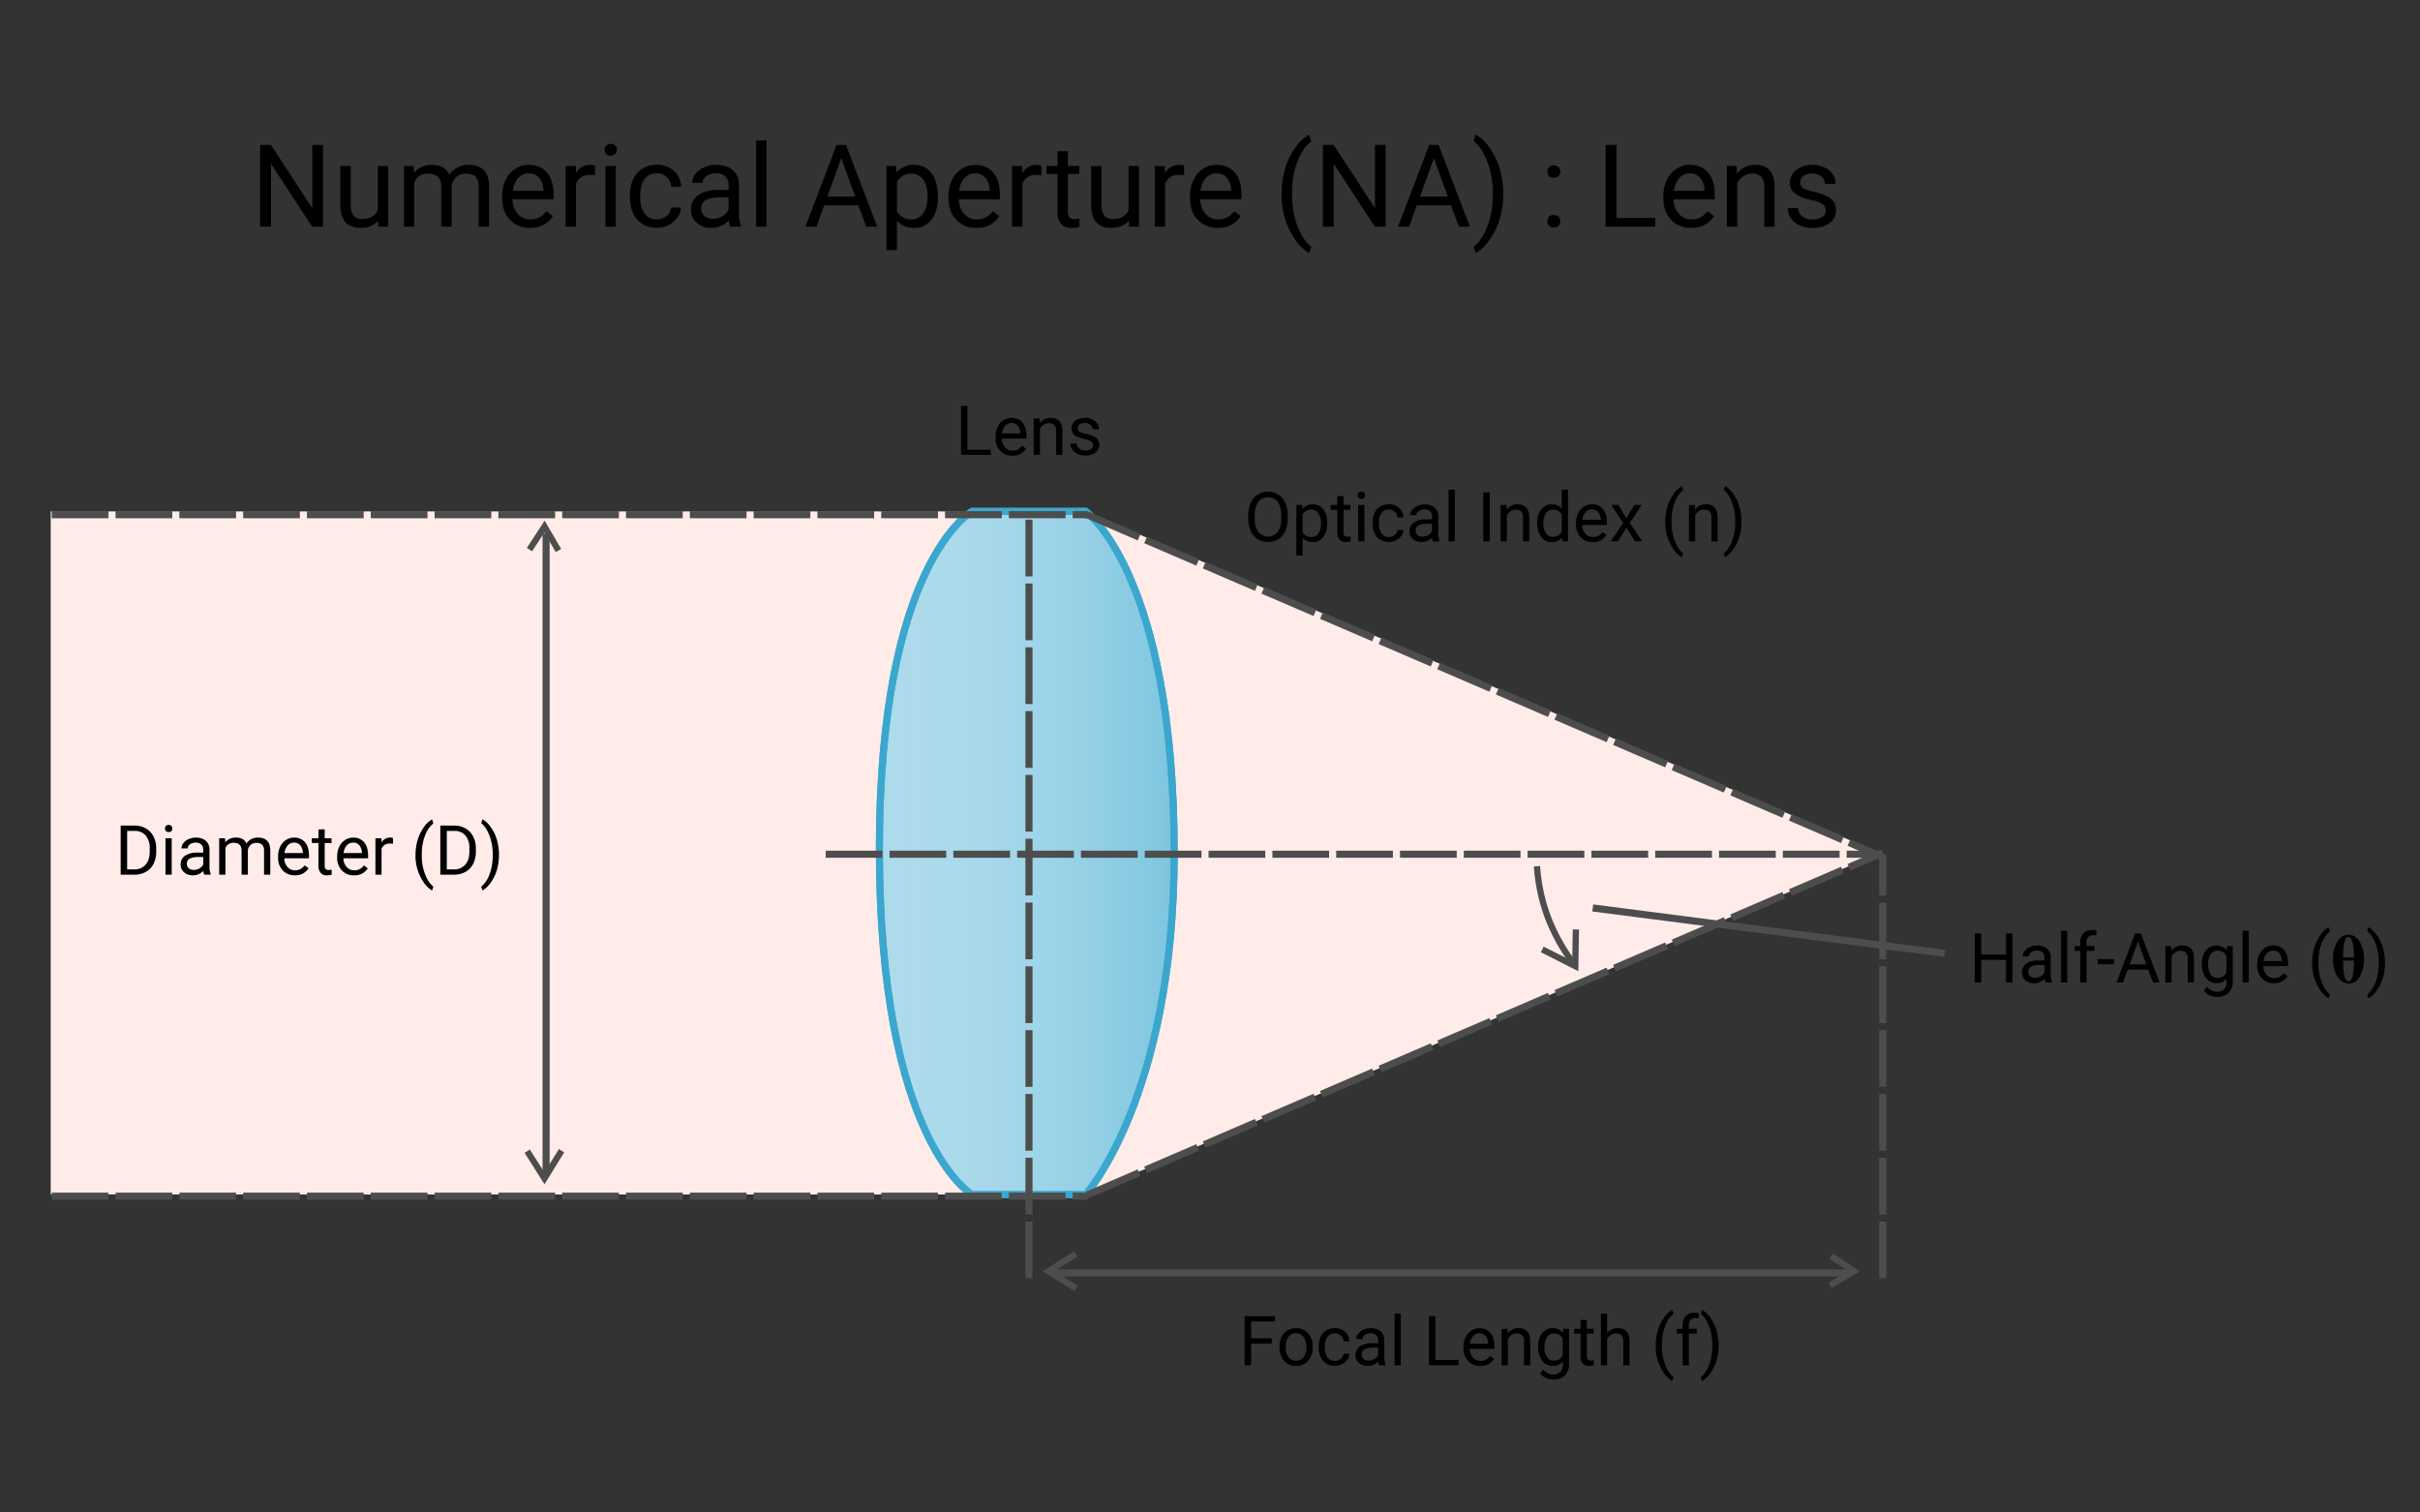 <?xml version="1.0" encoding="UTF-8" standalone="no"?>
<svg
   viewBox="0 0 512 320"
   version="1.1"
   id="svg222"
   width="512"
   height="320"
   sodipodi:docname="numerical-aperture.svg"
   xml:space="preserve"
   inkscape:version="1.2.2 (732a01da63, 2022-12-09)"
   xmlns:inkscape="http://www.inkscape.org/namespaces/inkscape"
   xmlns:sodipodi="http://sodipodi.sourceforge.net/DTD/sodipodi-0.dtd"
   xmlns="http://www.w3.org/2000/svg"
   xmlns:svg="http://www.w3.org/2000/svg"
   xmlns:rdf="http://www.w3.org/1999/02/22-rdf-syntax-ns#"
   xmlns:cc="http://creativecommons.org/ns#"
   xmlns:dc="http://purl.org/dc/elements/1.1/"><rect x="0" y="0" width="512" height="320" fill="#333333" stroke="none"/><sodipodi:namedview
     id="namedview2028"
     pagecolor="#ffffff"
     bordercolor="#000000"
     borderopacity="0.25"
     inkscape:showpageshadow="2"
     inkscape:pageopacity="0.0"
     inkscape:pagecheckerboard="0"
     inkscape:deskcolor="#d1d1d1"
     showgrid="false"
     inkscape:zoom="2.528125"
     inkscape:cx="230.60569"
     inkscape:cy="160.19778"
     inkscape:window-width="2880"
     inkscape:window-height="1514"
     inkscape:window-x="-11"
     inkscape:window-y="-11"
     inkscape:window-maximized="1"
     inkscape:current-layer="TESTI" /><defs
     id="defs9"><marker
       style="overflow:visible"
       id="marker7200"
       refX="0"
       refY="0"
       orient="auto-start-reverse"
       markerWidth="4.207"
       markerHeight="7"
       viewBox="0 0 4.207 7"
       preserveAspectRatio="xMidYMid"><path
         style="fill:none;stroke:context-stroke;stroke-width:1;stroke-linecap:round"
         d="M 3,-3 0,0 3,3"
         id="path7198"
         transform="rotate(180,0.125,0)" /></marker><marker
       style="overflow:visible"
       id="marker7172"
       refX="0"
       refY="0"
       orient="auto-start-reverse"
       markerWidth="4.207"
       markerHeight="7"
       viewBox="0 0 4.207 7"
       preserveAspectRatio="xMidYMid"><path
         style="fill:none;stroke:context-stroke;stroke-width:1;stroke-linecap:round"
         d="M 3,-3 0,0 3,3"
         id="path7170"
         transform="rotate(180,0.125,0)" /></marker><marker
       style="overflow:visible"
       id="Arrow3"
       refX="0"
       refY="0"
       orient="auto-start-reverse"
       markerWidth="4.207"
       markerHeight="7"
       viewBox="0 0 4.207 7"
       preserveAspectRatio="xMidYMid"><path
         style="fill:none;stroke:context-stroke;stroke-width:1;stroke-linecap:round"
         d="M 3,-3 0,0 3,3"
         id="arrow3"
         transform="rotate(180,0.125,0)" /></marker><style
       id="style2">.cls-1{fill:#ffece9;}.cls-2{fill:#addbec;}.cls-3{fill:url(#Sfumatura_senza_nome_12);}.cls-4,.cls-5,.cls-6{fill:none;}.cls-4,.cls-5,.cls-6,.cls-7{stroke:#4d4d4d;stroke-miterlimit:10;}.cls-4{stroke-width:3.27px;stroke-dasharray:9 6;}.cls-5{stroke-width:3.27px;}.cls-6{stroke-width:3.27px;}.cls-7{fill:#4d4d4d;stroke-width:2px;}</style><linearGradient
       id="Sfumatura_senza_nome_12"
       x1="874.01"
       y1="537.33"
       x2="1027.99"
       y2="537.33"
       gradientUnits="userSpaceOnUse"><stop
         offset="0"
         stop-color="#addbec"
         stop-opacity="0"
         id="stop4" /><stop
         offset="1"
         stop-color="#34a4cd"
         stop-opacity="0.4"
         id="stop6" /></linearGradient></defs><title
     id="title11">01-NATavola disegno 1</title><g
     id="TESTI"><g
       id="Livello_32"
       data-name="Livello 32" /><g
       id="g6022"><g
         id="Livello_29"
         data-name="Livello 29"
         transform="matrix(0.405,0,0,0.405,-167.919,-37.15)"><polyline
           class="cls-1"
           points="981.83 358.9 1396.47 537.33 981.83 715.75 441.11 715.75 441.11 358.9 981.83 358.9"
           id="polyline13" /></g><g
         id="Livello_22"
         data-name="Livello 22"
         transform="matrix(0.405,0,0,0.405,-167.919,-37.15)"
         style="stroke:#3ba7ce;stroke-width:3.699;stroke-dasharray:none;stroke-opacity:1"><path
           class="cls-2"
           d="M 981.83,715.75 H 922.39 C 922.39,715.75 874,688 874,535.21 874,385.39 922.38,358.9 922.38,358.9 h 59.44 c 0,0 46.18,32.69 46.18,178.43 0,127.07 -46.17,178.42 -46.17,178.42 z"
           id="path16"
           style="stroke:#3ba7ce;stroke-width:3.699;stroke-dasharray:none;stroke-opacity:1" /><path
           class="cls-3"
           d="M 981.83,715.75 H 922.39 C 922.39,715.75 874,688 874,535.21 874,385.39 922.38,358.9 922.38,358.9 h 59.44 c 0,0 46.18,32.69 46.18,178.43 0,127.07 -46.17,178.42 -46.17,178.42 z"
           id="path18"
           style="fill:url(#Sfumatura_senza_nome_12);stroke:#3ba7ce;stroke-width:3.699;stroke-dasharray:none;stroke-opacity:1" /></g><line
         class="cls-4"
         x1="174.698"
         y1="180.731"
         x2="398.332"
         y2="180.731"
         id="line21"
         style="stroke-width:1.5;stroke-dasharray:12, 1.5;stroke-dashoffset:0" /><line
         class="cls-4"
         x1="10.946"
         y1="108.899"
         x2="230.201"
         y2="108.899"
         id="line23"
         style="stroke-width:1.5;stroke-dasharray:12, 1.5;stroke-dashoffset:0" /><line
         class="cls-4"
         x1="10.946"
         y1="253.078"
         x2="230.201"
         y2="253.078"
         id="line25"
         style="stroke-width:1.5;stroke-dasharray:12, 1.5;stroke-dashoffset:0" /><line
         class="cls-4"
         x1="229.978"
         y1="108.899"
         x2="398.113"
         y2="181.242"
         id="line27"
         style="stroke-width:1.5;stroke-dasharray:12, 1.5;stroke-dashoffset:0" /><line
         class="cls-4"
         x1="229.978"
         y1="252.847"
         x2="398.113"
         y2="180.504"
         id="line29"
         style="stroke-width:1.5;stroke-dasharray:12, 1.5;stroke-dashoffset:0" /><line
         class="cls-4"
         x1="398.332"
         y1="270.453"
         x2="398.332"
         y2="180.731"
         id="line31"
         style="stroke-width:1.5;stroke-dasharray:12, 1.5;stroke-dashoffset:0" /><line
         class="cls-4"
         x1="217.7"
         y1="270.453"
         x2="217.7"
         y2="108.379"
         id="line33"
         style="stroke-width:1.5;stroke-dasharray:12, 1.5;stroke-dashoffset:0" /><g
         id="Livello_32-2"
         data-name="Livello 32"
         transform="matrix(0.405,0,0,0.405,-167.919,-37.15)"><path
           class="cls-5"
           d="m 1217.54,544.24 a 93,93 0 0 0 6,27.48 99,99 0 0 0 13.31,23.65"
           id="path35" /><polyline
           class="cls-5"
           points="1237.85 577.28 1237.53 596.45 1220.28 587.71"
           id="polyline37" /></g><line
         class="cls-6"
         x1="391.65"
         y1="269.334"
         x2="223.113"
         y2="269.334"
         id="line40"
         style="stroke-width:1.5;stroke-dasharray:none" /><polyline
         class="cls-6"
         points="1371.21 748 1383.21 755.85 1370.71 763.14"
         id="polyline42"
         transform="matrix(0.405,0,0,0.405,-167.919,-37.15)" /><polyline
         class="cls-6"
         points="976.54 746.82 962.31 755.84 976.77 764.76"
         id="polyline44"
         transform="matrix(0.405,0,0,0.405,-167.919,-37.15)" /><line
         class="cls-6"
         x1="115.537"
         y1="112.901"
         x2="115.537"
         y2="248.662"
         id="line46"
         style="stroke-width:1.5;stroke-dasharray:none" /><polyline
         class="cls-6"
         points="691.21 378.83 699.06 366.83 706.35 379.33"
         id="polyline48"
         transform="matrix(0.405,0,0,0.405,-167.919,-37.15)" /><polyline
         class="cls-6"
         points="690.03 693.09 699.04 707.31 707.97 692.86"
         id="polyline50"
         transform="matrix(0.405,0,0,0.405,-167.919,-37.15)" /><path
         d="m 425.776,207.878 h -1.375 v -4.797 h -5.231 v 4.797 h -1.371 v -10.376 h 1.371 v 4.46 h 5.231 v -4.46 h 1.375 z"
         id="path53"
         style="stroke-width:0.405" /><path
         d="m 432.762,207.878 a 2.737,2.737 0 0 1 -0.187,-0.811 2.936,2.936 0 0 1 -2.194,0.953 2.733,2.733 0 0 1 -1.873,-0.645 2.084,2.084 0 0 1 -0.73,-1.622 2.194,2.194 0 0 1 0.916,-1.873 4.347,4.347 0 0 1 2.579,-0.665 h 1.281 v -0.604 a 1.48,1.48 0 0 0 -0.405,-1.103 1.671,1.671 0 0 0 -1.216,-0.405 1.898,1.898 0 0 0 -1.18,0.357 1.046,1.046 0 0 0 -0.478,0.864 h -1.326 a 1.825,1.825 0 0 1 0.405,-1.115 2.802,2.802 0 0 1 1.111,-0.856 3.795,3.795 0 0 1 1.545,-0.312 3.057,3.057 0 0 1 2.088,0.665 2.405,2.405 0 0 1 0.783,1.837 v 3.548 a 4.306,4.306 0 0 0 0.272,1.691 v 0.114 z m -2.19,-1.006 a 2.299,2.299 0 0 0 1.176,-0.32 1.918,1.918 0 0 0 0.811,-0.811 v -1.585 h -1.034 c -1.622,0 -2.433,0.474 -2.433,1.419 a 1.216,1.216 0 0 0 0.405,0.969 1.581,1.581 0 0 0 1.083,0.328 z"
         id="path55"
         style="stroke-width:0.405" /><path
         d="m 437.373,207.878 h -1.318 v -10.948 h 1.318 z"
         id="path57"
         style="stroke-width:0.405" /><path
         d="m 440.134,207.878 v -6.691 h -1.216 v -1.022 h 1.216 v -0.811 a 2.632,2.632 0 0 1 0.661,-1.918 2.506,2.506 0 0 1 1.873,-0.677 3.475,3.475 0 0 1 0.908,0.122 l -0.073,1.062 a 3.99,3.99 0 0 0 -0.714,-0.065 1.281,1.281 0 0 0 -0.989,0.377 1.512,1.512 0 0 0 -0.349,1.075 v 0.811 h 1.646 v 1.022 h -1.646 v 6.691 z"
         id="path59"
         style="stroke-width:0.405" /><path
         d="m 447.295,204.01 h -3.479 v -1.079 h 3.479 z"
         id="path61"
         style="stroke-width:0.405" /><path
         d="m 454.504,205.161 h -4.347 l -0.977,2.717 h -1.411 l 3.962,-10.376 h 1.216 l 3.97,10.376 h -1.403 z m -3.933,-1.115 h 3.528 l -1.768,-4.866 z"
         id="path63"
         style="stroke-width:0.405" /><path
         d="m 459.37,200.166 0.041,0.969 a 2.838,2.838 0 0 1 2.311,-1.111 q 2.433,0 2.465,2.757 v 5.097 h -1.318 V 202.777 a 1.776,1.776 0 0 0 -0.381,-1.216 1.533,1.533 0 0 0 -1.168,-0.405 1.898,1.898 0 0 0 -1.123,0.341 2.376,2.376 0 0 0 -0.758,0.9 v 5.494 h -1.318 v -7.704 z"
         id="path65"
         style="stroke-width:0.405" /><path
         d="m 465.858,203.957 a 4.533,4.533 0 0 1 0.835,-2.867 2.875,2.875 0 0 1 4.412,-0.069 l 0.065,-0.856 h 1.216 v 7.53 a 3.122,3.122 0 0 1 -0.888,2.356 3.272,3.272 0 0 1 -2.384,0.864 3.962,3.962 0 0 1 -1.622,-0.357 2.79,2.79 0 0 1 -1.216,-0.977 l 0.681,-0.811 a 2.587,2.587 0 0 0 2.076,1.05 2.027,2.027 0 0 0 1.5,-0.543 2.076,2.076 0 0 0 0.539,-1.525 v -0.665 a 2.713,2.713 0 0 1 -2.161,0.912 2.619,2.619 0 0 1 -2.19,-1.091 4.752,4.752 0 0 1 -0.864,-2.952 z m 1.326,0.15 a 3.463,3.463 0 0 0 0.535,2.052 1.74,1.74 0 0 0 1.496,0.742 1.934,1.934 0 0 0 1.833,-1.131 v -3.52 a 1.954,1.954 0 0 0 -1.821,-1.107 1.748,1.748 0 0 0 -1.5,0.75 3.73,3.73 0 0 0 -0.56,2.222 z"
         id="path67"
         style="stroke-width:0.405" /><path
         d="m 475.776,207.878 h -1.318 v -10.948 h 1.318 z"
         id="path69"
         style="stroke-width:0.405" /><path
         d="m 481.088,208.02 a 3.353,3.353 0 0 1 -2.551,-1.03 3.812,3.812 0 0 1 -0.985,-2.753 v -0.243 a 4.631,4.631 0 0 1 0.438,-2.048 3.418,3.418 0 0 1 1.216,-1.411 3.065,3.065 0 0 1 1.707,-0.511 2.895,2.895 0 0 1 2.336,0.989 c 0.556,0.661 0.835,1.622 0.835,2.838 v 0.547 h -5.227 a 2.753,2.753 0 0 0 0.669,1.845 2.1,2.1 0 0 0 1.622,0.701 2.283,2.283 0 0 0 1.18,-0.284 2.96,2.96 0 0 0 0.852,-0.758 l 0.811,0.629 a 3.244,3.244 0 0 1 -2.903,1.488 z m -0.162,-6.893 a 1.756,1.756 0 0 0 -1.342,0.584 2.81,2.81 0 0 0 -0.669,1.622 h 3.864 v -0.097 a 2.506,2.506 0 0 0 -0.543,-1.557 1.658,1.658 0 0 0 -1.31,-0.572 z"
         id="path71"
         style="stroke-width:0.405" /><path
         d="m 489.186,203.665 a 11.029,11.029 0 0 1 0.43,-3.094 9.071,9.071 0 0 1 1.285,-2.692 5.507,5.507 0 0 1 1.776,-1.711 l 0.272,0.872 a 5.677,5.677 0 0 0 -1.707,2.433 10.462,10.462 0 0 0 -0.73,3.67 v 0.604 a 10.636,10.636 0 0 0 1.006,4.777 5.713,5.713 0 0 0 1.439,1.898 l -0.272,0.811 a 5.575,5.575 0 0 1 -1.808,-1.768 9.882,9.882 0 0 1 -1.691,-5.798 z"
         id="path73"
         style="stroke-width:0.405" /><path
         d="m 499.242,206.625 c -0.6,0.977 -1.346,1.46 -2.25,1.46 -1.152,0 -2.056,-0.616 -2.684,-1.857 a 7.226,7.226 0 0 1 -0.718,-3.325 6.735,6.735 0 0 1 0.937,-3.678 c 0.612,-0.965 1.387,-1.448 2.348,-1.448 1.083,0 1.942,0.616 2.571,1.841 a 7.83,7.83 0 0 1 -0.203,7.007 z m -1.216,-4.055 a 13.495,13.495 0 0 0 -0.28,-3.094 c -0.203,-0.811 -0.495,-1.241 -0.876,-1.241 q -1.139,0 -1.135,4.335 z m -2.291,0.641 q 0,4.428 1.135,4.424 c 0.774,0 1.156,-1.472 1.156,-4.424 z"
         id="path75"
         style="stroke-width:0.405" /><path
         d="m 504.582,203.738 a 10.948,10.948 0 0 1 -0.405,3.045 8.986,8.986 0 0 1 -1.277,2.692 5.531,5.531 0 0 1 -1.8,1.752 l -0.276,-0.811 a 5.774,5.774 0 0 0 1.764,-2.611 11.256,11.256 0 0 0 0.681,-3.933 v -0.227 a 11.889,11.889 0 0 0 -0.312,-2.786 9.444,9.444 0 0 0 -0.876,-2.303 5.308,5.308 0 0 0 -1.257,-1.59 l 0.276,-0.811 a 5.6,5.6 0 0 1 1.796,1.74 9.014,9.014 0 0 1 1.273,2.688 11.232,11.232 0 0 1 0.414,3.155 z"
         id="path77"
         style="stroke-width:0.405" /><path
         d="m 269.051,284.264 h -4.355 v 4.598 h -1.371 v -10.393 h 6.431 v 1.119 h -5.06 v 3.556 h 4.355 z"
         id="path79"
         style="stroke-width:0.405" /><path
         d="m 270.689,284.921 a 4.566,4.566 0 0 1 0.446,-2.027 3.313,3.313 0 0 1 1.241,-1.399 3.41,3.41 0 0 1 1.813,-0.491 3.244,3.244 0 0 1 2.551,1.091 4.193,4.193 0 0 1 0.973,2.899 v 0.093 a 4.602,4.602 0 0 1 -0.434,2.027 3.264,3.264 0 0 1 -1.216,1.391 3.414,3.414 0 0 1 -1.841,0.499 3.244,3.244 0 0 1 -2.542,-1.091 4.168,4.168 0 0 1 -0.973,-2.887 z m 1.326,0.154 a 3.289,3.289 0 0 0 0.596,2.06 2.027,2.027 0 0 0 3.191,0 3.621,3.621 0 0 0 0.592,-2.206 3.284,3.284 0 0 0 -0.604,-2.056 1.914,1.914 0 0 0 -1.622,-0.811 1.89,1.89 0 0 0 -1.573,0.779 3.56,3.56 0 0 0 -0.56,2.234 z"
         id="path81"
         style="stroke-width:0.405" /><path
         d="m 282.456,287.913 a 1.898,1.898 0 0 0 1.216,-0.43 1.521,1.521 0 0 0 0.584,-1.066 h 1.245 a 2.405,2.405 0 0 1 -0.454,1.261 3.005,3.005 0 0 1 -1.123,0.953 3.244,3.244 0 0 1 -1.488,0.357 3.163,3.163 0 0 1 -2.502,-1.05 4.185,4.185 0 0 1 -0.933,-2.875 v -0.223 a 4.643,4.643 0 0 1 0.405,-2.003 3.134,3.134 0 0 1 1.188,-1.358 3.357,3.357 0 0 1 1.829,-0.487 3.082,3.082 0 0 1 2.153,0.779 2.749,2.749 0 0 1 0.916,2.027 h -1.245 a 1.825,1.825 0 0 0 -0.568,-1.216 1.764,1.764 0 0 0 -1.257,-0.483 1.837,1.837 0 0 0 -1.557,0.726 3.394,3.394 0 0 0 -0.556,2.092 v 0.247 a 3.305,3.305 0 0 0 0.551,2.052 1.845,1.845 0 0 0 1.594,0.697 z"
         id="path83"
         style="stroke-width:0.405" /><path
         d="m 291.766,288.862 a 2.737,2.737 0 0 1 -0.187,-0.811 2.936,2.936 0 0 1 -2.194,0.953 2.721,2.721 0 0 1 -1.869,-0.645 2.076,2.076 0 0 1 -0.734,-1.622 2.194,2.194 0 0 1 0.916,-1.873 4.347,4.347 0 0 1 2.579,-0.665 h 1.281 v -0.604 a 1.48,1.48 0 0 0 -0.405,-1.103 1.667,1.667 0 0 0 -1.216,-0.405 1.91,1.91 0 0 0 -1.184,0.357 1.042,1.042 0 0 0 -0.478,0.864 h -1.326 a 1.841,1.841 0 0 1 0.405,-1.119 2.838,2.838 0 0 1 1.111,-0.852 3.795,3.795 0 0 1 1.545,-0.312 3.057,3.057 0 0 1 2.088,0.665 2.405,2.405 0 0 1 0.783,1.837 v 3.548 a 4.379,4.379 0 0 0 0.272,1.691 v 0.097 z m -2.19,-1.006 a 2.327,2.327 0 0 0 1.18,-0.32 1.93,1.93 0 0 0 0.811,-0.831 v -1.585 h -1.034 q -2.433,0 -2.433,1.419 a 1.216,1.216 0 0 0 0.405,0.969 1.573,1.573 0 0 0 1.07,0.333 z"
         id="path85"
         style="stroke-width:0.405" /><path
         d="m 296.364,288.862 h -1.318 v -10.948 h 1.318 z"
         id="path87"
         style="stroke-width:0.405" /><path
         d="m 303.683,287.727 h 4.919 v 1.135 h -6.293 v -10.393 h 1.375 z"
         id="path89"
         style="stroke-width:0.405" /><path
         d="m 313.156,288.988 a 3.357,3.357 0 0 1 -2.551,-1.03 3.812,3.812 0 0 1 -0.985,-2.753 v -0.243 a 4.578,4.578 0 0 1 0.442,-2.027 3.41,3.41 0 0 1 1.216,-1.411 3.074,3.074 0 0 1 1.707,-0.511 2.895,2.895 0 0 1 2.336,0.989 c 0.56,0.661 0.835,1.622 0.835,2.838 v 0.547 h -5.194 a 2.733,2.733 0 0 0 0.665,1.845 2.1,2.1 0 0 0 1.622,0.702 2.336,2.336 0 0 0 1.184,-0.284 2.997,2.997 0 0 0 0.847,-0.758 l 0.811,0.629 a 3.244,3.244 0 0 1 -2.936,1.468 z m -0.162,-6.893 a 1.76,1.76 0 0 0 -1.342,0.584 2.81,2.81 0 0 0 -0.669,1.622 h 3.864 v -0.097 a 2.502,2.502 0 0 0 -0.543,-1.561 1.658,1.658 0 0 0 -1.314,-0.568 z"
         id="path91"
         style="stroke-width:0.405" /><path
         d="m 318.938,281.133 0.041,0.969 a 2.838,2.838 0 0 1 2.311,-1.111 q 2.433,0 2.465,2.757 v 5.113 h -1.318 v -5.117 a 1.788,1.788 0 0 0 -0.381,-1.216 1.537,1.537 0 0 0 -1.164,-0.405 1.902,1.902 0 0 0 -1.127,0.341 2.376,2.376 0 0 0 -0.758,0.9 v 5.498 h -1.318 v -7.704 z"
         id="path93"
         style="stroke-width:0.405" /><path
         d="m 325.43,284.925 a 4.533,4.533 0 0 1 0.835,-2.867 2.875,2.875 0 0 1 4.412,-0.069 l 0.065,-0.856 h 1.216 v 7.526 a 3.126,3.126 0 0 1 -0.888,2.36 3.272,3.272 0 0 1 -2.384,0.864 3.929,3.929 0 0 1 -1.622,-0.357 2.778,2.778 0 0 1 -1.216,-0.977 l 0.685,-0.791 a 2.579,2.579 0 0 0 2.072,1.05 2.027,2.027 0 0 0 1.5,-0.543 2.06,2.06 0 0 0 0.539,-1.525 v -0.665 a 2.713,2.713 0 0 1 -2.161,0.912 2.624,2.624 0 0 1 -2.19,-1.091 4.752,4.752 0 0 1 -0.864,-2.972 z m 1.326,0.15 a 3.463,3.463 0 0 0 0.535,2.052 1.74,1.74 0 0 0 1.496,0.742 1.934,1.934 0 0 0 1.833,-1.131 v -3.52 a 1.954,1.954 0 0 0 -1.817,-1.107 1.756,1.756 0 0 0 -1.504,0.75 3.763,3.763 0 0 0 -0.523,2.214 z"
         id="path95"
         style="stroke-width:0.405" /><path
         d="m 335.725,279.268 v 1.865 h 1.439 v 1.022 h -1.439 v 4.789 a 1.054,1.054 0 0 0 0.191,0.693 0.811,0.811 0 0 0 0.657,0.231 3.179,3.179 0 0 0 0.624,-0.085 v 1.079 a 3.698,3.698 0 0 1 -1.01,0.142 1.65,1.65 0 0 1 -1.334,-0.531 2.299,2.299 0 0 1 -0.45,-1.521 v -4.797 h -1.403 v -1.022 h 1.403 v -1.865 z"
         id="path97"
         style="stroke-width:0.405" /><path
         d="m 340.023,282.07 a 2.798,2.798 0 0 1 2.279,-1.079 q 2.433,0 2.465,2.757 v 5.113 h -1.318 v -5.117 a 1.788,1.788 0 0 0 -0.381,-1.216 1.537,1.537 0 0 0 -1.164,-0.405 1.91,1.91 0 0 0 -1.127,0.341 2.332,2.332 0 0 0 -0.754,0.9 v 5.498 h -1.322 v -10.948 h 1.322 z"
         id="path99"
         style="stroke-width:0.405" /><path
         d="m 350.294,284.633 a 11.009,11.009 0 0 1 0.43,-3.094 8.982,8.982 0 0 1 1.289,-2.692 5.458,5.458 0 0 1 1.772,-1.711 l 0.272,0.872 a 5.677,5.677 0 0 0 -1.707,2.433 10.648,10.648 0 0 0 -0.73,3.649 v 0.604 a 10.636,10.636 0 0 0 1.006,4.777 5.77,5.77 0 0 0 1.439,1.898 l -0.272,0.811 a 5.616,5.616 0 0 1 -1.808,-1.768 9.882,9.882 0 0 1 -1.691,-5.778 z"
         id="path101"
         style="stroke-width:0.405" /><path
         d="m 355.995,288.862 v -6.691 h -1.216 v -1.022 h 1.216 v -0.811 a 2.632,2.632 0 0 1 0.661,-1.918 2.51,2.51 0 0 1 1.877,-0.677 3.443,3.443 0 0 1 0.904,0.122 l -0.073,1.062 a 3.958,3.958 0 0 0 -0.714,-0.065 1.285,1.285 0 0 0 -0.989,0.377 1.529,1.529 0 0 0 -0.349,1.075 v 0.811 h 1.646 v 1.022 h -1.646 v 6.715 z"
         id="path103"
         style="stroke-width:0.405" /><path
         d="m 363.598,284.706 a 11.09,11.09 0 0 1 -0.405,3.045 9.083,9.083 0 0 1 -1.277,2.692 5.531,5.531 0 0 1 -1.8,1.752 l -0.28,-0.811 a 5.742,5.742 0 0 0 1.768,-2.615 11.309,11.309 0 0 0 0.677,-3.929 v -0.227 a 11.678,11.678 0 0 0 -0.312,-2.786 9.44,9.44 0 0 0 -0.872,-2.303 5.271,5.271 0 0 0 -1.261,-1.59 l 0.28,-0.811 a 5.592,5.592 0 0 1 1.792,1.74 9.026,9.026 0 0 1 1.277,2.688 11.386,11.386 0 0 1 0.414,3.155 z"
         id="path105"
         style="stroke-width:0.405" /><path
         d="m 25.531,185.057 v -10.385 h 2.928 a 4.732,4.732 0 0 1 2.396,0.596 4.055,4.055 0 0 1 1.622,1.707 5.478,5.478 0 0 1 0.576,2.534 v 0.681 a 5.559,5.559 0 0 1 -0.568,2.571 3.994,3.994 0 0 1 -1.622,1.699 5.012,5.012 0 0 1 -2.433,0.604 z m 1.366,-9.257 v 8.138 h 1.439 a 3.13,3.13 0 0 0 2.461,-0.985 c 0.588,-0.653 0.88,-1.59 0.88,-2.802 v -0.608 a 4.132,4.132 0 0 0 -0.831,-2.749 2.948,2.948 0 0 0 -2.356,-0.993 z"
         id="path107"
         style="stroke-width:0.405" /><path
         d="m 34.902,175.293 a 0.811,0.811 0 0 1 0.199,-0.543 0.738,0.738 0 0 1 0.58,-0.219 0.754,0.754 0 0 1 0.584,0.219 0.774,0.774 0 0 1 0.199,0.543 0.71,0.71 0 0 1 -0.783,0.746 0.746,0.746 0 0 1 -0.58,-0.211 0.779,0.779 0 0 1 -0.199,-0.535 z m 1.427,9.764 h -1.318 v -7.704 h 1.318 z"
         id="path109"
         style="stroke-width:0.405" /><path
         d="m 43.202,185.057 a 2.737,2.737 0 0 1 -0.187,-0.811 2.944,2.944 0 0 1 -2.198,0.953 2.721,2.721 0 0 1 -1.869,-0.645 2.084,2.084 0 0 1 -0.73,-1.622 2.182,2.182 0 0 1 0.916,-1.873 4.322,4.322 0 0 1 2.575,-0.665 h 1.285 v -0.608 a 1.48,1.48 0 0 0 -0.405,-1.103 1.675,1.675 0 0 0 -1.216,-0.405 1.918,1.918 0 0 0 -1.184,0.357 1.05,1.05 0 0 0 -0.478,0.864 h -1.322 a 1.817,1.817 0 0 1 0.405,-1.119 2.802,2.802 0 0 1 1.111,-0.852 3.763,3.763 0 0 1 1.541,-0.312 3.053,3.053 0 0 1 2.088,0.665 2.405,2.405 0 0 1 0.787,1.837 v 3.548 a 4.306,4.306 0 0 0 0.272,1.691 v 0.101 z m -2.19,-1.006 a 2.299,2.299 0 0 0 1.176,-0.32 1.963,1.963 0 0 0 0.811,-0.831 v -1.585 H 41.961 q -2.433,0 -2.433,1.419 a 1.216,1.216 0 0 0 0.405,0.969 1.573,1.573 0 0 0 1.079,0.341 z"
         id="path111"
         style="stroke-width:0.405" /><path
         d="m 47.618,177.353 0.036,0.856 a 2.838,2.838 0 0 1 2.287,-0.998 c 1.079,0 1.817,0.405 2.206,1.241 a 2.859,2.859 0 0 1 2.457,-1.241 q 2.538,0 2.579,2.688 v 5.158 h -1.318 v -5.097 a 1.776,1.776 0 0 0 -0.377,-1.216 1.667,1.667 0 0 0 -1.269,-0.405 1.735,1.735 0 0 0 -1.216,0.438 1.776,1.776 0 0 0 -0.564,1.18 v 5.101 H 51.113 v -5.06 c 0,-1.123 -0.551,-1.683 -1.646,-1.683 a 1.764,1.764 0 0 0 -1.776,1.107 v 5.636 h -1.318 v -7.704 z"
         id="path113"
         style="stroke-width:0.405" /><path
         d="m 62.374,185.191 a 3.357,3.357 0 0 1 -2.551,-1.03 3.816,3.816 0 0 1 -0.985,-2.753 v -0.243 a 4.631,4.631 0 0 1 0.438,-2.027 3.418,3.418 0 0 1 1.216,-1.411 3.065,3.065 0 0 1 1.707,-0.511 2.895,2.895 0 0 1 2.336,0.989 c 0.556,0.661 0.835,1.622 0.835,2.838 v 0.547 h -5.215 a 2.753,2.753 0 0 0 0.669,1.845 2.1,2.1 0 0 0 1.622,0.701 2.311,2.311 0 0 0 1.168,-0.296 2.96,2.96 0 0 0 0.852,-0.758 l 0.811,0.629 a 3.244,3.244 0 0 1 -2.903,1.48 z m -0.162,-6.914 a 1.756,1.756 0 0 0 -1.342,0.584 2.81,2.81 0 0 0 -0.669,1.622 h 3.864 v -0.097 a 2.506,2.506 0 0 0 -0.543,-1.557 1.654,1.654 0 0 0 -1.31,-0.551 z"
         id="path115"
         style="stroke-width:0.405" /><path
         d="m 68.695,175.471 v 1.881 h 1.439 v 1.022 h -1.439 v 4.789 a 1.054,1.054 0 0 0 0.191,0.677 0.811,0.811 0 0 0 0.653,0.231 3.175,3.175 0 0 0 0.629,-0.085 v 1.07 a 3.718,3.718 0 0 1 -1.01,0.142 1.622,1.622 0 0 1 -1.334,-0.535 2.279,2.279 0 0 1 -0.45,-1.517 v -4.789 h -1.403 v -1.006 h 1.403 v -1.865 z"
         id="path117"
         style="stroke-width:0.405" /><path
         d="m 74.875,185.191 a 3.357,3.357 0 0 1 -2.551,-1.03 3.816,3.816 0 0 1 -0.985,-2.753 v -0.243 a 4.578,4.578 0 0 1 0.442,-2.027 3.41,3.41 0 0 1 1.216,-1.411 3.074,3.074 0 0 1 1.707,-0.511 2.895,2.895 0 0 1 2.336,0.989 c 0.56,0.661 0.835,1.622 0.835,2.838 v 0.547 h -5.215 a 2.733,2.733 0 0 0 0.685,1.845 2.1,2.1 0 0 0 1.622,0.701 2.336,2.336 0 0 0 1.184,-0.284 2.997,2.997 0 0 0 0.847,-0.758 l 0.811,0.628 a 3.244,3.244 0 0 1 -2.936,1.468 z m -0.162,-6.914 a 1.76,1.76 0 0 0 -1.342,0.584 2.81,2.81 0 0 0 -0.669,1.622 h 3.864 v -0.097 a 2.482,2.482 0 0 0 -0.543,-1.557 1.646,1.646 0 0 0 -1.31,-0.551 z"
         id="path119"
         style="stroke-width:0.405" /><path
         d="m 83.139,178.521 a 4.095,4.095 0 0 0 -0.649,-0.049 1.744,1.744 0 0 0 -1.764,1.103 v 5.482 h -1.298 v -7.704 h 1.285 v 0.892 a 2.056,2.056 0 0 1 1.837,-1.034 1.322,1.322 0 0 1 0.588,0.101 z"
         id="path121"
         style="stroke-width:0.405" /><path
         d="m 87.911,180.836 a 11.013,11.013 0 0 1 0.438,-3.078 8.973,8.973 0 0 1 1.285,-2.692 5.47,5.47 0 0 1 1.776,-1.711 l 0.268,0.872 a 5.677,5.677 0 0 0 -1.707,2.433 10.648,10.648 0 0 0 -0.73,3.649 v 0.604 a 10.636,10.636 0 0 0 1.002,4.777 5.77,5.77 0 0 0 1.439,1.898 l -0.268,0.811 a 5.624,5.624 0 0 1 -1.813,-1.768 9.914,9.914 0 0 1 -1.691,-5.794 z"
         id="path123"
         style="stroke-width:0.405" /><path
         d="m 93.158,185.057 v -10.385 h 2.932 a 4.728,4.728 0 0 1 2.392,0.596 4.091,4.091 0 0 1 1.622,1.707 5.531,5.531 0 0 1 0.572,2.534 v 0.681 a 5.559,5.559 0 0 1 -0.568,2.571 3.994,3.994 0 0 1 -1.622,1.699 5.012,5.012 0 0 1 -2.433,0.604 z m 1.371,-9.257 v 8.138 h 1.439 a 3.13,3.13 0 0 0 2.461,-0.985 c 0.588,-0.653 0.88,-1.59 0.88,-2.802 v -0.608 a 4.132,4.132 0 0 0 -0.811,-2.749 2.948,2.948 0 0 0 -2.356,-0.993 z"
         id="path125"
         style="stroke-width:0.405" /><path
         d="m 105.566,180.909 a 11.09,11.09 0 0 1 -0.405,3.045 9.083,9.083 0 0 1 -1.277,2.692 5.531,5.531 0 0 1 -1.8,1.752 l -0.276,-0.811 a 5.766,5.766 0 0 0 1.764,-2.615 11.309,11.309 0 0 0 0.677,-3.929 v -0.227 a 11.678,11.678 0 0 0 -0.312,-2.786 9.278,9.278 0 0 0 -0.872,-2.303 5.316,5.316 0 0 0 -1.257,-1.59 l 0.276,-0.811 a 5.592,5.592 0 0 1 1.792,1.74 9.026,9.026 0 0 1 1.277,2.688 11.232,11.232 0 0 1 0.414,3.155 z"
         id="path127"
         style="stroke-width:0.405" /><path
         d="m 272.441,109.697 a 6.419,6.419 0 0 1 -0.511,2.66 3.889,3.889 0 0 1 -1.456,1.735 4.278,4.278 0 0 1 -4.371,0 4.055,4.055 0 0 1 -1.472,-1.719 6.143,6.143 0 0 1 -0.535,-2.583 v -0.75 a 6.382,6.382 0 0 1 0.519,-2.644 3.856,3.856 0 0 1 3.649,-2.368 4.018,4.018 0 0 1 2.198,0.604 3.893,3.893 0 0 1 1.468,1.748 6.488,6.488 0 0 1 0.511,2.66 z m -1.362,-0.669 q 0,-1.849 -0.738,-2.838 a 2.64,2.64 0 0 0 -4.12,0 4.558,4.558 0 0 0 -0.762,2.741 v 0.762 a 4.643,4.643 0 0 0 0.75,2.81 2.632,2.632 0 0 0 4.124,0.057 4.619,4.619 0 0 0 0.746,-2.765 z"
         id="path129"
         style="stroke-width:0.405" /><path
         d="m 280.789,110.78 a 4.602,4.602 0 0 1 -0.811,2.838 2.571,2.571 0 0 1 -2.177,1.075 2.838,2.838 0 0 1 -2.21,-0.892 v 3.714 h -1.322 v -10.676 h 1.216 l 0.061,0.856 a 2.725,2.725 0 0 1 2.238,-0.998 2.636,2.636 0 0 1 2.202,1.046 4.675,4.675 0 0 1 0.811,2.915 z m -1.318,-0.15 a 3.422,3.422 0 0 0 -0.556,-2.06 1.796,1.796 0 0 0 -1.525,-0.754 1.934,1.934 0 0 0 -1.796,1.062 v 3.686 a 1.942,1.942 0 0 0 1.808,1.054 1.78,1.78 0 0 0 1.525,-0.738 3.71,3.71 0 0 0 0.543,-2.25 z"
         id="path131"
         style="stroke-width:0.405" /><path
         d="m 284.252,104.969 v 1.869 h 1.439 v 1.018 h -1.439 v 4.789 a 1.058,1.058 0 0 0 0.195,0.697 0.811,0.811 0 0 0 0.657,0.231 3.179,3.179 0 0 0 0.624,-0.085 v 1.062 a 3.885,3.885 0 0 1 -1.01,0.142 1.622,1.622 0 0 1 -1.334,-0.535 2.287,2.287 0 0 1 -0.45,-1.517 v -4.785 h -1.403 v -1.018 h 1.403 v -1.869 z"
         id="path133"
         style="stroke-width:0.405" /><path
         d="m 287.241,104.795 a 0.811,0.811 0 0 1 0.195,-0.543 0.742,0.742 0 0 1 0.584,-0.223 0.754,0.754 0 0 1 0.584,0.223 0.811,0.811 0 0 1 0.199,0.543 0.762,0.762 0 0 1 -0.199,0.531 0.75,0.75 0 0 1 -0.584,0.215 0.738,0.738 0 0 1 -0.584,-0.215 0.758,0.758 0 0 1 -0.195,-0.531 z m 1.423,9.756 h -1.318 v -7.704 h 1.314 z"
         id="path135"
         style="stroke-width:0.405" /><path
         d="m 293.871,113.618 a 1.886,1.886 0 0 0 1.216,-0.43 1.504,1.504 0 0 0 0.584,-1.066 h 1.249 a 2.409,2.409 0 0 1 -0.458,1.261 2.972,2.972 0 0 1 -1.123,0.953 3.422,3.422 0 0 1 -3.99,-0.693 4.185,4.185 0 0 1 -0.933,-2.875 v -0.223 a 4.643,4.643 0 0 1 0.405,-2.003 3.171,3.171 0 0 1 1.188,-1.362 3.39,3.39 0 0 1 1.829,-0.483 3.114,3.114 0 0 1 2.157,0.774 2.798,2.798 0 0 1 0.916,2.027 h -1.249 a 1.804,1.804 0 0 0 -0.568,-1.216 1.764,1.764 0 0 0 -1.257,-0.483 1.857,1.857 0 0 0 -1.557,0.722 3.394,3.394 0 0 0 -0.551,2.092 v 0.239 a 3.333,3.333 0 0 0 0.58,2.027 1.849,1.849 0 0 0 1.561,0.738 z"
         id="path137"
         style="stroke-width:0.405" /><path
         d="m 303.176,114.551 a 2.802,2.802 0 0 1 -0.182,-0.811 2.948,2.948 0 0 1 -2.198,0.953 2.721,2.721 0 0 1 -1.869,-0.645 2.084,2.084 0 0 1 -0.73,-1.622 2.182,2.182 0 0 1 0.916,-1.873 4.322,4.322 0 0 1 2.575,-0.665 h 1.281 v -0.608 a 1.476,1.476 0 0 0 -0.405,-1.099 1.646,1.646 0 0 0 -1.216,-0.405 1.918,1.918 0 0 0 -1.184,0.357 1.05,1.05 0 0 0 -0.478,0.86 h -1.326 a 1.833,1.833 0 0 1 0.405,-1.115 2.838,2.838 0 0 1 1.115,-0.852 3.763,3.763 0 0 1 1.541,-0.312 3.057,3.057 0 0 1 2.088,0.665 2.433,2.433 0 0 1 0.787,1.837 v 3.548 a 4.387,4.387 0 0 0 0.268,1.691 v 0.114 z m -2.186,-1.006 a 2.311,2.311 0 0 0 1.176,-0.32 1.938,1.938 0 0 0 0.811,-0.835 v -1.581 h -1.03 q -2.433,0 -2.433,1.419 a 1.216,1.216 0 0 0 0.405,0.969 1.598,1.598 0 0 0 1.07,0.349 z"
         id="path139"
         style="stroke-width:0.405" /><path
         d="m 307.791,114.551 h -1.322 v -10.948 h 1.322 z"
         id="path141"
         style="stroke-width:0.405" /><path
         d="m 315.187,114.551 h -1.366 V 104.175 h 1.366 z"
         id="path143"
         style="stroke-width:0.405" /><path
         d="m 318.731,106.839 0.041,0.969 a 2.838,2.838 0 0 1 2.311,-1.111 q 2.433,0 2.465,2.757 v 5.097 h -1.318 v -5.105 a 1.784,1.784 0 0 0 -0.381,-1.216 1.537,1.537 0 0 0 -1.164,-0.405 1.91,1.91 0 0 0 -1.127,0.341 2.315,2.315 0 0 0 -0.758,0.9 v 5.494 h -1.318 v -7.704 z"
         id="path145"
         style="stroke-width:0.405" /><path
         d="m 325.219,110.63 a 4.525,4.525 0 0 1 0.839,-2.838 2.863,2.863 0 0 1 4.367,-0.182 v -4.018 h 1.318 v 10.948 h -1.216 l -0.065,-0.811 a 2.688,2.688 0 0 1 -2.202,0.969 2.628,2.628 0 0 1 -2.186,-1.099 4.558,4.558 0 0 1 -0.843,-2.863 z m 1.318,0.15 a 3.418,3.418 0 0 0 0.539,2.052 1.748,1.748 0 0 0 1.496,0.742 1.918,1.918 0 0 0 1.833,-1.127 v -3.54 a 1.93,1.93 0 0 0 -1.817,-1.091 1.764,1.764 0 0 0 -1.512,0.746 3.775,3.775 0 0 0 -0.539,2.218 z"
         id="path147"
         style="stroke-width:0.405" /><path
         d="m 336.97,114.693 a 3.374,3.374 0 0 1 -2.551,-1.03 3.816,3.816 0 0 1 -0.985,-2.753 v -0.243 a 4.619,4.619 0 0 1 0.438,-2.048 3.37,3.37 0 0 1 1.216,-1.411 3.074,3.074 0 0 1 1.707,-0.511 2.883,2.883 0 0 1 2.336,0.989 q 0.831,0.989 0.835,2.838 v 0.547 h -5.227 a 2.753,2.753 0 0 0 0.669,1.845 2.1,2.1 0 0 0 1.622,0.702 2.295,2.295 0 0 0 1.184,-0.288 2.984,2.984 0 0 0 0.847,-0.754 l 0.811,0.629 a 3.244,3.244 0 0 1 -2.903,1.488 z m -0.162,-6.914 a 1.764,1.764 0 0 0 -1.342,0.58 2.838,2.838 0 0 0 -0.669,1.622 h 3.864 v -0.101 a 2.522,2.522 0 0 0 -0.543,-1.557 1.65,1.65 0 0 0 -1.31,-0.543 z"
         id="path149"
         style="stroke-width:0.405" /><path
         d="m 344.09,109.637 1.711,-2.814 h 1.541 l -2.522,3.812 2.599,3.901 h -1.525 l -1.784,-2.887 -1.78,2.887 h -1.533 l 2.603,-3.901 -2.526,-3.812 h 1.529 z"
         id="path151"
         style="stroke-width:0.405" /><path
         d="m 352.322,110.338 a 11.013,11.013 0 0 1 0.434,-3.094 8.832,8.832 0 0 1 1.285,-2.692 5.429,5.429 0 0 1 1.776,-1.711 l 0.268,0.868 a 5.713,5.713 0 0 0 -1.707,2.433 10.648,10.648 0 0 0 -0.73,3.67 v 0.604 a 10.636,10.636 0 0 0 1.006,4.777 5.77,5.77 0 0 0 1.439,1.898 l -0.268,0.811 a 5.677,5.677 0 0 1 -1.813,-1.768 9.894,9.894 0 0 1 -1.691,-5.794 z"
         id="path153"
         style="stroke-width:0.405" /><path
         d="m 358.59,106.839 0.041,0.969 a 2.806,2.806 0 0 1 2.311,-1.111 q 2.433,0 2.465,2.757 v 5.097 h -1.318 v -5.105 a 1.784,1.784 0 0 0 -0.381,-1.216 1.545,1.545 0 0 0 -1.168,-0.405 1.898,1.898 0 0 0 -1.123,0.341 2.315,2.315 0 0 0 -0.758,0.9 v 5.494 h -1.318 v -7.704 z"
         id="path155"
         style="stroke-width:0.405" /><path
         d="m 368.44,110.411 a 10.948,10.948 0 0 1 -0.405,3.045 8.888,8.888 0 0 1 -1.277,2.692 5.604,5.604 0 0 1 -1.796,1.752 l -0.28,-0.811 a 5.758,5.758 0 0 0 1.764,-2.615 11.216,11.216 0 0 0 0.681,-3.929 v -0.227 a 11.865,11.865 0 0 0 -0.312,-2.786 9.444,9.444 0 0 0 -0.876,-2.303 5.271,5.271 0 0 0 -1.257,-1.59 l 0.28,-0.811 a 5.547,5.547 0 0 1 1.792,1.74 8.921,8.921 0 0 1 1.273,2.684 11.26,11.26 0 0 1 0.414,3.159 z"
         id="path157"
         style="stroke-width:0.405" /><path
         d="m 204.696,95.153 h 4.919 v 1.103 h -6.293 V 85.875 h 1.375 z"
         id="path159"
         style="stroke-width:0.405" /><path
         d="m 214.168,96.414 a 3.366,3.366 0 0 1 -2.551,-1.03 3.828,3.828 0 0 1 -0.985,-2.757 v -0.239 a 4.647,4.647 0 0 1 0.438,-2.052 3.418,3.418 0 0 1 1.216,-1.411 3.061,3.061 0 0 1 1.707,-0.507 2.883,2.883 0 0 1 2.336,0.989 q 0.831,0.989 0.835,2.838 v 0.551 h -5.215 a 2.745,2.745 0 0 0 0.669,1.841 2.088,2.088 0 0 0 1.622,0.701 2.283,2.283 0 0 0 1.18,-0.284 3.005,3.005 0 0 0 0.852,-0.754 l 0.811,0.624 a 3.244,3.244 0 0 1 -2.915,1.488 z m -0.162,-6.914 a 1.752,1.752 0 0 0 -1.342,0.58 2.838,2.838 0 0 0 -0.669,1.622 h 3.864 v -0.101 a 2.522,2.522 0 0 0 -0.543,-1.557 1.65,1.65 0 0 0 -1.31,-0.543 z"
         id="path161"
         style="stroke-width:0.405" /><path
         d="m 219.95,88.551 0.041,0.969 a 2.806,2.806 0 0 1 2.311,-1.111 q 2.433,0 2.465,2.757 v 5.089 h -1.318 v -5.089 a 1.784,1.784 0 0 0 -0.381,-1.216 1.533,1.533 0 0 0 -1.168,-0.405 1.898,1.898 0 0 0 -1.123,0.341 2.336,2.336 0 0 0 -0.758,0.896 v 5.474 h -1.318 v -7.704 z"
         id="path163"
         style="stroke-width:0.405" /><path
         d="m 231.247,94.228 a 0.973,0.973 0 0 0 -0.405,-0.831 3.954,3.954 0 0 0 -1.407,-0.507 6.703,6.703 0 0 1 -1.59,-0.515 2.259,2.259 0 0 1 -0.868,-0.714 1.675,1.675 0 0 1 -0.284,-0.981 2.003,2.003 0 0 1 0.811,-1.622 3.122,3.122 0 0 1 2.048,-0.653 3.207,3.207 0 0 1 2.129,0.677 2.145,2.145 0 0 1 0.811,1.731 h -1.326 a 1.192,1.192 0 0 0 -0.458,-0.937 1.727,1.727 0 0 0 -1.16,-0.405 1.813,1.813 0 0 0 -1.123,0.312 0.985,0.985 0 0 0 -0.405,0.811 0.811,0.811 0 0 0 0.377,0.722 4.582,4.582 0 0 0 1.362,0.462 7.108,7.108 0 0 1 1.622,0.527 2.319,2.319 0 0 1 0.908,0.738 1.8,1.8 0 0 1 0.296,1.05 1.979,1.979 0 0 1 -0.811,1.658 3.455,3.455 0 0 1 -2.145,0.624 3.872,3.872 0 0 1 -1.622,-0.328 2.66,2.66 0 0 1 -1.115,-0.916 2.19,2.19 0 0 1 -0.405,-1.273 h 1.318 a 1.379,1.379 0 0 0 0.531,1.054 2.088,2.088 0 0 0 1.31,0.405 2.149,2.149 0 0 0 1.216,-0.3 0.933,0.933 0 0 0 0.385,-0.791 z"
         id="path165"
         style="stroke-width:0.405" /><line
         class="cls-7"
         x1="411.417"
         y1="201.702"
         x2="336.986"
         y2="192.096"
         id="line167"
         style="stroke-width:1.5;stroke-dasharray:none" /><path
         d="M 68.346,47.97 H 66.047 L 57.337,34.642 V 47.97 H 55.046 V 30.672 h 2.291 l 8.734,13.381 V 30.672 h 2.267 z"
         id="path169"
         style="stroke-width:0.405" /><path
         d="m 79.988,46.701 q -1.285,1.508 -3.767,1.508 c -1.366,0 -2.433,-0.405 -3.126,-1.196 -0.693,-0.791 -1.083,-1.975 -1.091,-3.532 v -8.365 h 2.198 v 8.304 q 0,2.92 2.376,2.924 2.518,0 3.353,-1.877 v -9.351 h 2.198 v 12.854 h -2.092 z"
         id="path171"
         style="stroke-width:0.405" /><path
         d="m 87.538,35.116 0.057,1.427 a 4.744,4.744 0 0 1 3.816,-1.662 q 2.696,0 3.67,2.064 a 4.781,4.781 0 0 1 4.099,-2.064 q 4.225,0 4.298,4.46 v 8.613 h -2.198 v -8.467 a 2.96,2.96 0 0 0 -0.629,-2.06 c -0.405,-0.454 -1.123,-0.681 -2.117,-0.681 a 2.92,2.92 0 0 0 -2.027,0.73 2.96,2.96 0 0 0 -0.937,1.967 v 8.515 H 93.361 V 39.548 q 0,-2.802 -2.745,-2.802 -2.161,0 -2.956,1.841 v 9.383 H 85.462 V 35.116 Z"
         id="path173"
         style="stroke-width:0.405" /><path
         d="m 112.123,48.209 a 5.608,5.608 0 0 1 -4.254,-1.719 q -1.622,-1.715 -1.622,-4.59 v -0.405 a 7.704,7.704 0 0 1 0.73,-3.414 5.701,5.701 0 0 1 2.027,-2.352 5.129,5.129 0 0 1 2.838,-0.847 q 2.506,0 3.897,1.65 1.391,1.65 1.399,4.728 v 0.912 h -8.71 a 4.578,4.578 0 0 0 1.111,3.074 3.495,3.495 0 0 0 2.701,1.168 3.84,3.84 0 0 0 1.975,-0.474 4.996,4.996 0 0 0 1.411,-1.257 l 1.342,1.042 q -1.614,2.486 -4.846,2.486 z m -0.255,-11.524 a 2.92,2.92 0 0 0 -2.234,0.969 4.708,4.708 0 0 0 -1.119,2.713 h 6.439 v -0.166 a 4.189,4.189 0 0 0 -0.9,-2.595 2.769,2.769 0 0 0 -2.186,-0.92 z"
         id="path175"
         style="stroke-width:0.405" /><path
         d="m 125.889,37.087 a 6.865,6.865 0 0 0 -1.079,-0.081 q -2.165,0 -2.936,1.841 v 9.123 h -2.198 V 35.116 h 2.141 l 0.032,1.484 a 3.422,3.422 0 0 1 3.065,-1.719 2.186,2.186 0 0 1 0.973,0.166 z"
         id="path177"
         style="stroke-width:0.405" /><path
         d="m 127.921,31.706 a 1.298,1.298 0 0 1 0.328,-0.9 1.216,1.216 0 0 1 0.969,-0.369 1.241,1.241 0 0 1 0.973,0.369 1.281,1.281 0 0 1 0.333,0.9 1.358,1.358 0 0 1 -2.275,0.892 1.269,1.269 0 0 1 -0.328,-0.892 z m 2.376,16.264 h -2.21 V 35.116 h 2.198 z"
         id="path179"
         style="stroke-width:0.405" /><path
         d="m 138.97,46.413 a 3.175,3.175 0 0 0 2.056,-0.71 2.53,2.53 0 0 0 0.973,-1.784 h 2.08 a 3.97,3.97 0 0 1 -0.762,2.104 4.979,4.979 0 0 1 -1.849,1.573 5.381,5.381 0 0 1 -2.478,0.596 5.296,5.296 0 0 1 -4.177,-1.752 q -1.549,-1.756 -1.549,-4.797 v -0.365 a 7.773,7.773 0 0 1 0.689,-3.341 5.243,5.243 0 0 1 1.979,-2.267 5.608,5.608 0 0 1 3.045,-0.811 5.142,5.142 0 0 1 3.593,1.294 4.623,4.623 0 0 1 1.529,3.361 h -2.08 a 3.021,3.021 0 0 0 -0.945,-2.048 2.932,2.932 0 0 0 -2.096,-0.811 3.078,3.078 0 0 0 -2.595,1.216 q -0.916,1.216 -0.92,3.487 v 0.405 q 0,2.222 0.916,3.418 a 3.078,3.078 0 0 0 2.591,1.229 z"
         id="path181"
         style="stroke-width:0.405" /><path
         d="m 154.484,47.97 a 4.708,4.708 0 0 1 -0.308,-1.354 4.902,4.902 0 0 1 -3.649,1.594 4.546,4.546 0 0 1 -3.118,-1.075 3.475,3.475 0 0 1 -1.216,-2.729 3.649,3.649 0 0 1 1.529,-3.118 q 1.525,-1.107 4.294,-1.111 h 2.137 v -1.01 a 2.433,2.433 0 0 0 -0.689,-1.833 2.753,2.753 0 0 0 -2.027,-0.685 3.195,3.195 0 0 0 -1.971,0.596 1.74,1.74 0 0 0 -0.811,1.435 h -2.21 a 3.029,3.029 0 0 1 0.681,-1.857 4.683,4.683 0 0 1 1.853,-1.423 6.309,6.309 0 0 1 2.575,-0.519 q 2.222,0 3.479,1.111 a 4.002,4.002 0 0 1 1.306,3.057 v 5.916 a 7.165,7.165 0 0 0 0.454,2.814 v 0.191 z m -3.649,-1.675 a 3.848,3.848 0 0 0 1.958,-0.535 3.207,3.207 0 0 0 1.342,-1.391 v -2.636 h -1.719 q -4.055,0 -4.055,2.364 a 1.995,1.995 0 0 0 0.689,1.622 2.652,2.652 0 0 0 1.788,0.576 z"
         id="path183"
         style="stroke-width:0.405" /><path
         d="M 162.172,47.97 H 159.975 V 29.723 h 2.198 z"
         id="path185"
         style="stroke-width:0.405" /><path
         d="m 181.611,43.445 h -7.25 l -1.622,4.525 h -2.352 l 6.605,-17.298 h 1.995 l 6.618,17.298 h -2.34 z m -6.557,-1.865 h 5.88 l -2.948,-8.11 z"
         id="path187"
         style="stroke-width:0.405" /><path
         d="m 198.439,41.685 q 0,2.94 -1.342,4.728 a 4.306,4.306 0 0 1 -3.649,1.796 4.712,4.712 0 0 1 -3.686,-1.488 v 6.192 h -2.198 V 35.116 h 2.007 l 0.109,1.427 a 4.521,4.521 0 0 1 3.73,-1.662 4.383,4.383 0 0 1 3.649,1.744 q 1.346,1.748 1.346,4.866 z m -2.198,-0.247 q 0,-2.177 -0.925,-3.434 a 2.988,2.988 0 0 0 -2.542,-1.257 3.244,3.244 0 0 0 -2.997,1.768 v 6.143 a 3.244,3.244 0 0 0 3.017,1.756 2.972,2.972 0 0 0 2.514,-1.253 q 0.933,-1.253 0.933,-3.722 z"
         id="path189"
         style="stroke-width:0.405" /><path
         d="m 206.565,48.209 a 5.608,5.608 0 0 1 -4.254,-1.719 q -1.642,-1.731 -1.642,-4.57 v -0.405 a 7.704,7.704 0 0 1 0.73,-3.414 5.701,5.701 0 0 1 2.027,-2.352 5.129,5.129 0 0 1 2.838,-0.847 q 2.506,0 3.897,1.65 1.391,1.65 1.387,4.728 v 0.912 h -8.677 a 4.578,4.578 0 0 0 1.111,3.074 3.495,3.495 0 0 0 2.701,1.168 3.84,3.84 0 0 0 1.975,-0.474 4.996,4.996 0 0 0 1.411,-1.257 l 1.342,1.042 q -1.61,2.465 -4.846,2.465 z m -0.272,-11.524 a 2.92,2.92 0 0 0 -2.234,0.969 4.708,4.708 0 0 0 -1.119,2.713 h 6.439 v -0.166 a 4.189,4.189 0 0 0 -0.9,-2.595 2.769,2.769 0 0 0 -2.186,-0.92 z"
         id="path191"
         style="stroke-width:0.405" /><path
         d="m 220.335,37.087 a 6.958,6.958 0 0 0 -1.083,-0.081 q -2.165,0 -2.936,1.841 v 9.123 h -2.198 V 35.116 h 2.141 l 0.032,1.484 a 3.422,3.422 0 0 1 3.065,-1.719 2.218,2.218 0 0 1 0.977,0.166 z"
         id="path193"
         style="stroke-width:0.405" /><path
         d="m 225.927,32.006 v 3.11 h 2.4 v 1.699 h -2.4 v 7.98 a 1.792,1.792 0 0 0 0.32,1.16 1.35,1.35 0 0 0 1.095,0.405 5.462,5.462 0 0 0 1.046,-0.142 v 1.768 a 6.39,6.39 0 0 1 -1.687,0.239 2.745,2.745 0 0 1 -2.222,-0.892 3.836,3.836 0 0 1 -0.75,-2.53 v -7.988 h -2.34 v -1.699 h 2.34 v -3.11 z"
         id="path195"
         style="stroke-width:0.405" /><path
         d="m 238.83,46.701 q -1.285,1.508 -3.767,1.508 -2.056,0 -3.13,-1.196 c -0.714,-0.811 -1.079,-1.975 -1.087,-3.532 v -8.365 h 2.198 v 8.304 q 0,2.92 2.376,2.924 2.518,0 3.349,-1.877 v -9.351 h 2.198 v 12.854 h -2.088 z"
         id="path197"
         style="stroke-width:0.405" /><path
         d="m 250.52,37.087 a 6.918,6.918 0 0 0 -1.083,-0.081 q -2.157,0 -2.932,1.841 v 9.123 h -2.198 V 35.116 h 2.137 l 0.036,1.484 a 3.414,3.414 0 0 1 3.065,-1.719 2.21,2.21 0 0 1 0.973,0.166 z"
         id="path199"
         style="stroke-width:0.405" /><path
         d="m 257.648,48.209 a 5.604,5.604 0 0 1 -4.254,-1.719 q -1.622,-1.715 -1.622,-4.59 v -0.405 a 7.704,7.704 0 0 1 0.73,-3.414 5.701,5.701 0 0 1 2.027,-2.352 5.105,5.105 0 0 1 2.838,-0.847 q 2.506,0 3.897,1.65 1.391,1.65 1.391,4.728 v 0.912 h -8.706 a 4.574,4.574 0 0 0 1.107,3.074 3.495,3.495 0 0 0 2.705,1.168 3.832,3.832 0 0 0 1.971,-0.474 5.012,5.012 0 0 0 1.415,-1.257 l 1.342,1.042 q -1.614,2.486 -4.842,2.486 z M 257.373,36.685 a 2.932,2.932 0 0 0 -2.234,0.969 4.708,4.708 0 0 0 -1.115,2.713 h 6.439 v -0.166 a 4.189,4.189 0 0 0 -0.904,-2.595 2.757,2.757 0 0 0 -2.186,-0.92 z"
         id="path201"
         style="stroke-width:0.405" /><path
         d="m 271.143,40.951 a 18.389,18.389 0 0 1 0.718,-5.158 14.902,14.902 0 0 1 2.145,-4.489 9.071,9.071 0 0 1 2.956,-2.838 l 0.454,1.448 q -1.731,1.33 -2.838,4.055 a 17.517,17.517 0 0 0 -1.216,6.119 v 1.01 q 0,4.586 1.675,7.96 a 9.497,9.497 0 0 0 2.4,3.159 l -0.454,1.342 A 9.492,9.492 0 0 1 273.965,50.61 q -2.826,-4.043 -2.822,-9.659 z"
         id="path203"
         style="stroke-width:0.405" /><path
         d="m 293.177,47.97 h -2.291 l -8.714,-13.328 v 13.328 h -2.291 V 30.672 h 2.291 l 8.734,13.381 V 30.672 h 2.267 z"
         id="path205"
         style="stroke-width:0.405" /><path
         d="m 306.996,43.445 h -7.25 l -1.622,4.525 h -2.352 l 6.605,-17.298 h 1.995 l 6.618,17.298 h -2.34 z m -6.561,-1.865 h 5.884 l -2.948,-8.11 z"
         id="path207"
         style="stroke-width:0.405" /><path
         d="m 318.042,41.069 a 18.405,18.405 0 0 1 -0.693,5.077 14.914,14.914 0 0 1 -2.129,4.485 9.346,9.346 0 0 1 -2.997,2.924 l -0.466,-1.342 q 1.829,-1.399 2.94,-4.355 a 18.798,18.798 0 0 0 1.135,-6.549 v -0.381 a 19.532,19.532 0 0 0 -0.523,-4.639 15.518,15.518 0 0 0 -1.456,-3.844 8.815,8.815 0 0 0 -2.096,-2.648 l 0.466,-1.342 a 9.249,9.249 0 0 1 2.984,2.895 15.003,15.003 0 0 1 2.129,4.46 18.823,18.823 0 0 1 0.706,5.259 z"
         id="path209"
         style="stroke-width:0.405" /><path
         d="m 327.38,46.818 a 1.379,1.379 0 0 1 0.337,-0.949 1.294,1.294 0 0 1 1.018,-0.381 1.318,1.318 0 0 1 1.026,0.381 1.334,1.334 0 0 1 0.353,0.949 1.261,1.261 0 0 1 -0.353,0.912 1.342,1.342 0 0 1 -1.026,0.369 1.314,1.314 0 0 1 -1.018,-0.369 1.302,1.302 0 0 1 -0.337,-0.912 z m 0,-10.49 a 1.379,1.379 0 0 1 0.337,-0.949 1.294,1.294 0 0 1 1.018,-0.381 1.318,1.318 0 0 1 1.026,0.381 1.334,1.334 0 0 1 0.353,0.949 1.277,1.277 0 0 1 -0.353,0.916 1.354,1.354 0 0 1 -1.026,0.365 1.216,1.216 0 0 1 -1.354,-1.281 z"
         id="path211"
         style="stroke-width:0.405" /><path
         d="m 342.002,46.105 h 8.199 v 1.865 H 339.711 V 30.672 h 2.291 z"
         id="path213"
         style="stroke-width:0.405" /><path
         d="m 357.792,48.209 a 5.608,5.608 0 0 1 -4.254,-1.719 q -1.622,-1.715 -1.622,-4.59 v -0.405 a 7.704,7.704 0 0 1 0.73,-3.414 5.701,5.701 0 0 1 2.027,-2.352 5.129,5.129 0 0 1 2.838,-0.847 q 2.506,0 3.893,1.65 1.387,1.65 1.391,4.728 v 0.912 h -8.706 a 4.578,4.578 0 0 0 1.111,3.074 3.495,3.495 0 0 0 2.701,1.168 3.84,3.84 0 0 0 1.975,-0.474 4.996,4.996 0 0 0 1.411,-1.257 l 1.342,1.042 q -1.606,2.486 -4.837,2.486 z m -0.272,-11.524 a 2.92,2.92 0 0 0 -2.234,0.969 4.708,4.708 0 0 0 -1.119,2.713 h 6.439 v -0.166 a 4.189,4.189 0 0 0 -0.9,-2.595 2.769,2.769 0 0 0 -2.186,-0.92 z"
         id="path215"
         style="stroke-width:0.405" /><path
         d="m 367.426,35.116 0.069,1.622 a 4.687,4.687 0 0 1 3.852,-1.853 q 4.055,0 4.108,4.594 v 8.495 h -2.198 v -8.515 a 2.96,2.96 0 0 0 -0.633,-2.052 2.546,2.546 0 0 0 -1.942,-0.665 3.163,3.163 0 0 0 -1.877,0.568 3.876,3.876 0 0 0 -1.261,1.496 v 9.16 h -2.198 V 35.112 Z"
         id="path217"
         style="stroke-width:0.405" /><path
         d="m 386.253,44.56 a 1.622,1.622 0 0 0 -0.669,-1.383 6.488,6.488 0 0 0 -2.34,-0.852 11.021,11.021 0 0 1 -2.652,-0.852 3.771,3.771 0 0 1 -1.448,-1.188 2.838,2.838 0 0 1 -0.47,-1.622 3.337,3.337 0 0 1 1.338,-2.672 5.211,5.211 0 0 1 3.414,-1.091 5.365,5.365 0 0 1 3.548,1.127 3.589,3.589 0 0 1 1.358,2.887 h -2.21 a 1.979,1.979 0 0 0 -0.766,-1.557 2.875,2.875 0 0 0 -1.93,-0.653 3.013,3.013 0 0 0 -1.877,0.523 1.646,1.646 0 0 0 -0.677,1.366 1.334,1.334 0 0 0 0.633,1.216 7.704,7.704 0 0 0 2.275,0.77 11.95,11.95 0 0 1 2.664,0.88 3.901,3.901 0 0 1 1.517,1.216 3.021,3.021 0 0 1 0.491,1.752 3.293,3.293 0 0 1 -1.375,2.761 5.786,5.786 0 0 1 -3.576,1.042 6.459,6.459 0 0 1 -2.733,-0.547 4.46,4.46 0 0 1 -1.861,-1.529 3.678,3.678 0 0 1 -0.669,-2.117 h 2.198 a 2.279,2.279 0 0 0 0.884,1.752 3.447,3.447 0 0 0 2.182,0.645 3.536,3.536 0 0 0 1.999,-0.503 1.553,1.553 0 0 0 0.754,-1.375 z"
         id="path219"
         style="stroke-width:0.405" /></g></g></svg>
